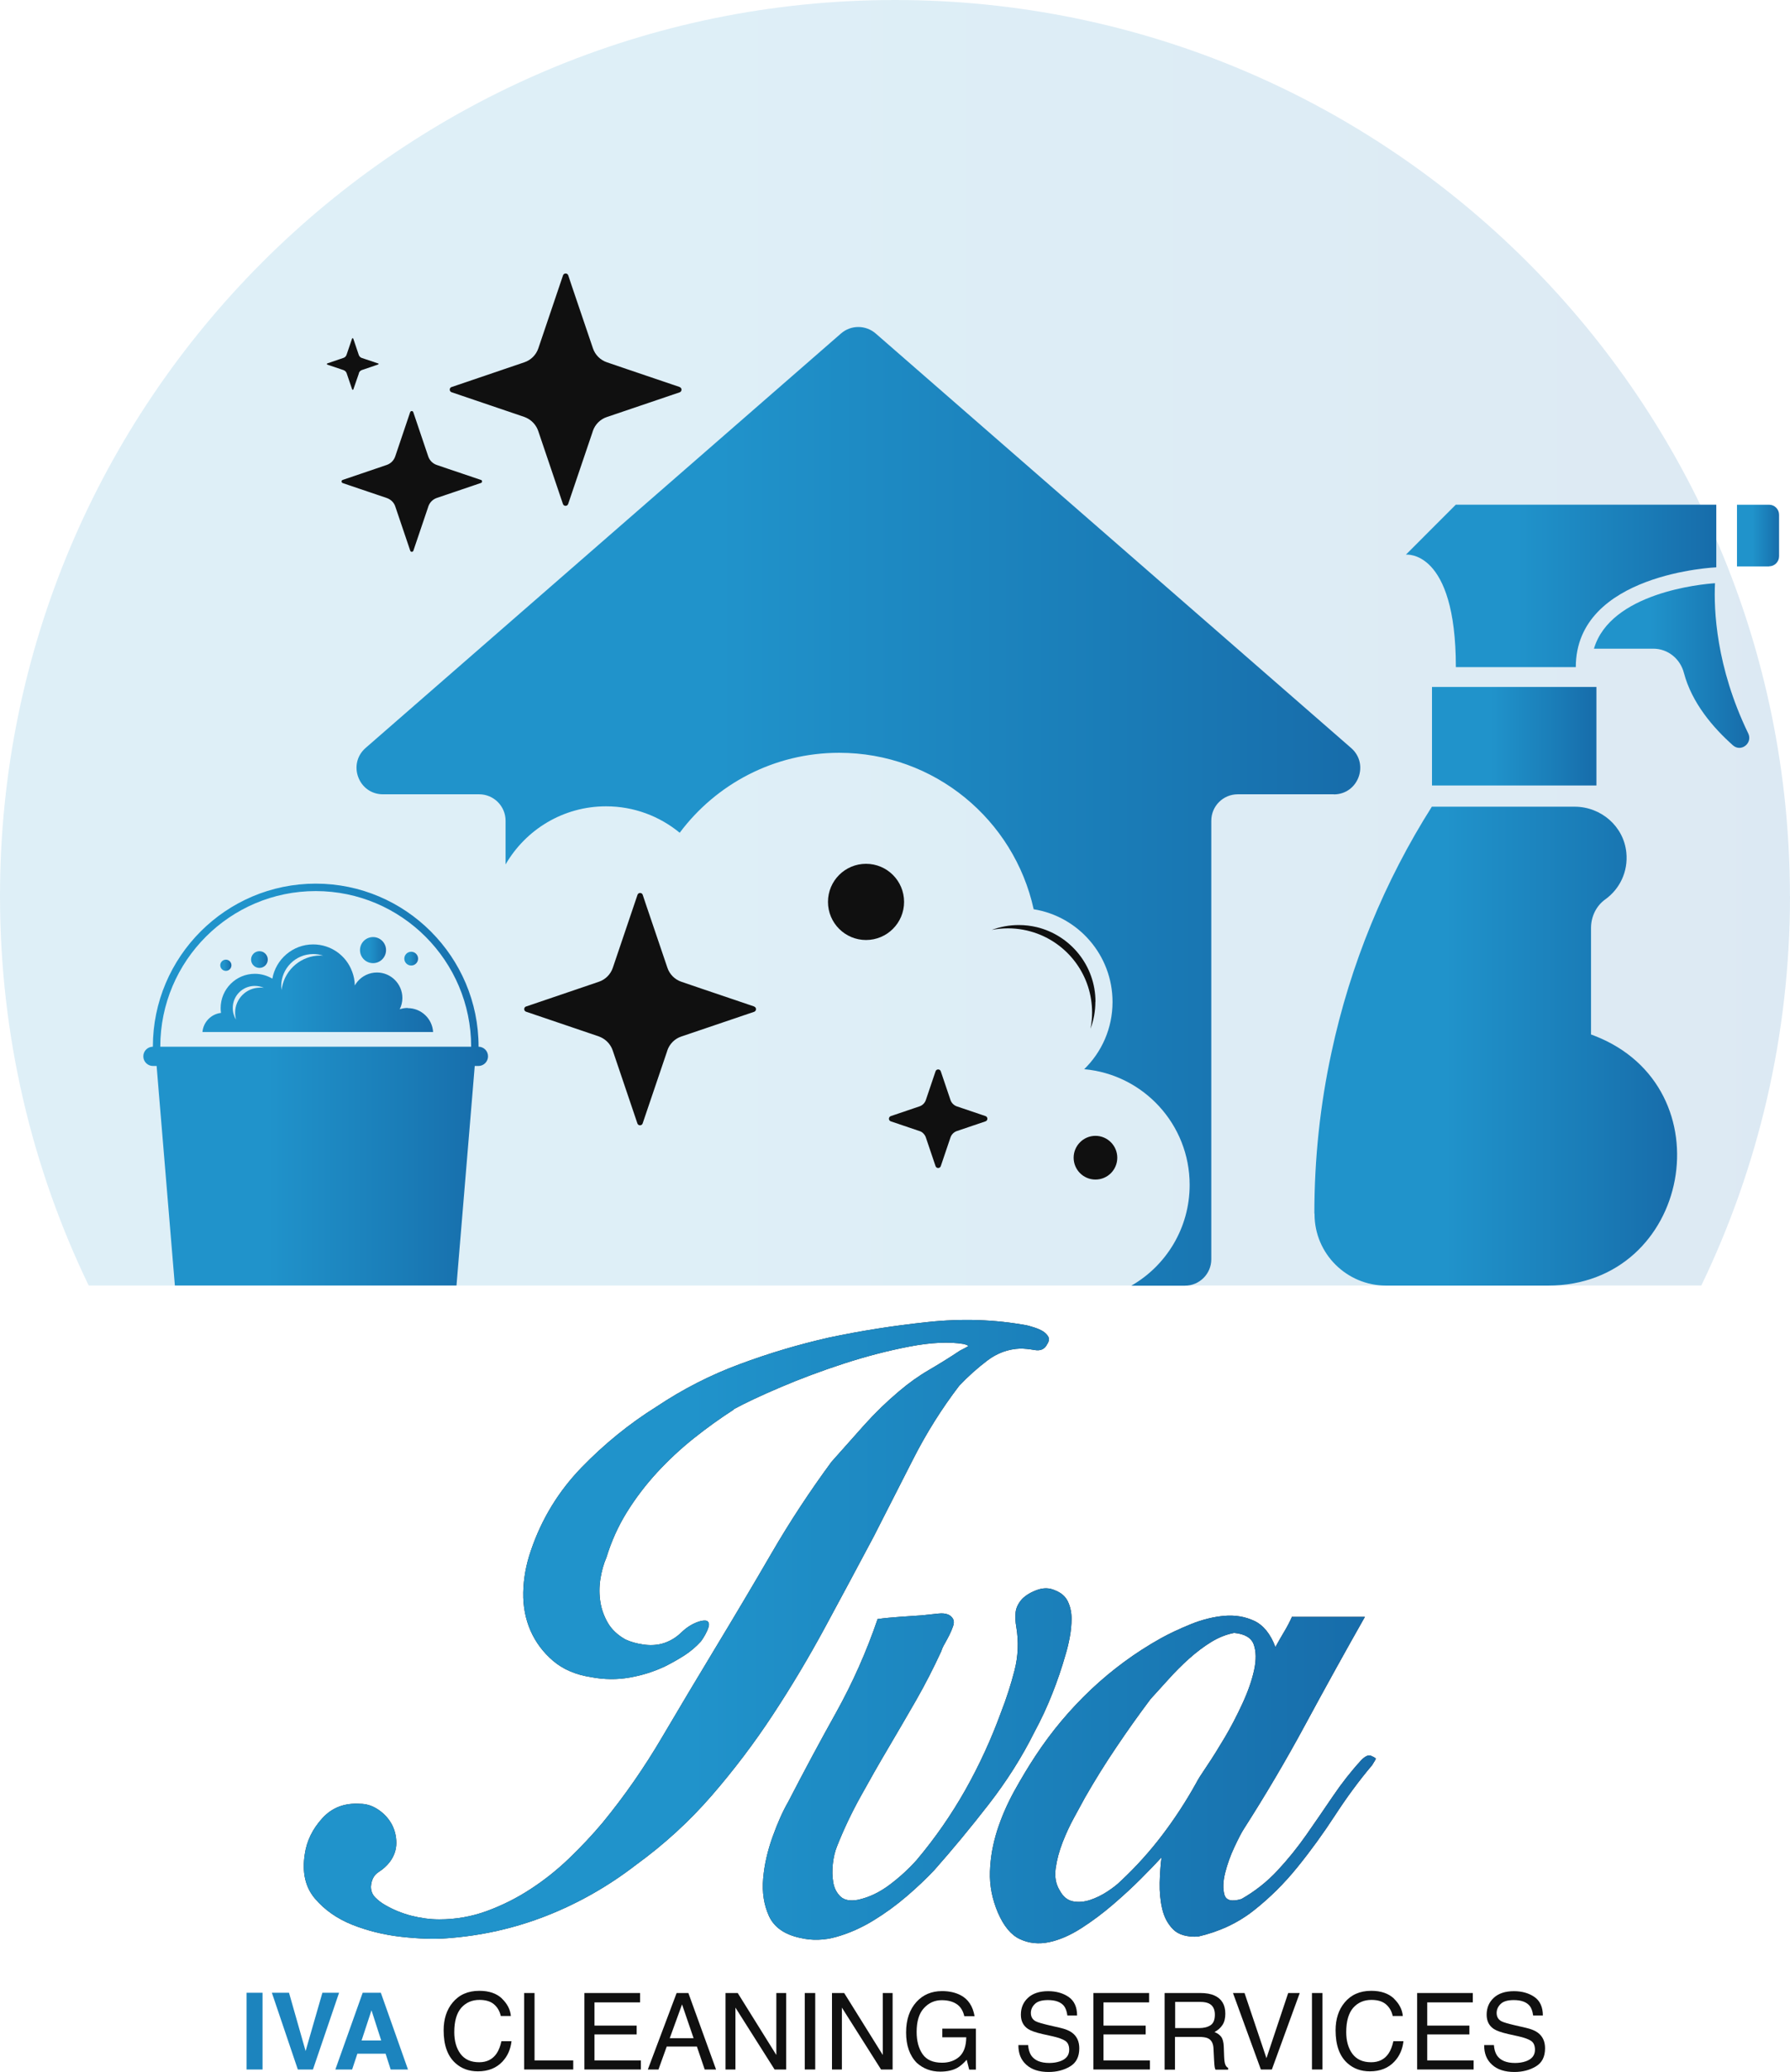 <svg xmlns="http://www.w3.org/2000/svg" width="261" height="302" viewBox="0 0 261 302" fill="none"><g clip-path="url(#clip0_1036_258)"><path opacity="0.15" d="M261 130.61C261 150.967 256.347 170.212 248.07 187.383H12.93C4.653 170.225 0 150.967 0 130.61C0 58.473 58.417 0 130.487 0C202.556 0 260.987 58.473 260.987 130.61H261Z" fill="url(#paint0_linear_1036_258)"></path><path d="M191.675 176.892C191.675 176.892 191.675 176.959 191.675 176.999C191.675 182.754 196.368 187.398 202.118 187.398H225.704C246.563 187.398 251.924 158.49 232.456 150.968C232.296 150.915 232.149 150.848 231.988 150.794V135.27C231.988 133.623 232.737 132.044 234.074 131.094C236.147 129.608 237.417 127.079 237.136 124.282C236.762 120.454 233.446 117.59 229.595 117.59H208.777C201.931 128.404 196.903 140.489 194.135 153.444C192.504 160.993 191.648 168.835 191.648 176.892H191.675Z" fill="url(#paint1_linear_1036_258)"></path><path d="M208.799 114.498H232.773V100.137H208.799V114.498Z" fill="url(#paint2_linear_1036_258)"></path><path d="M212.279 73.57H229.768H250.253V82.698C250.253 82.698 229.768 83.554 229.768 97.246H212.279C212.279 79.994 204.992 80.851 204.992 80.851L212.279 73.557V73.57Z" fill="url(#paint3_linear_1036_258)"></path><path d="M257.949 82.564H253.269V73.571H257.949C258.751 73.571 259.406 74.227 259.406 75.029V81.092C259.406 81.895 258.751 82.551 257.949 82.551V82.564Z" fill="url(#paint4_linear_1036_258)"></path><path d="M232.427 94.556H241.065C243.191 94.556 244.996 96.028 245.531 98.089C246.694 102.493 249.836 106.12 252.684 108.649C253.874 109.693 255.599 108.314 254.904 106.896C250.211 97.206 249.876 88.868 250.064 85.014C248.005 85.147 234.821 86.419 232.414 94.556H232.427Z" fill="url(#paint5_linear_1036_258)"></path><path d="M69.782 152.574C69.782 139.471 59.126 128.805 46.036 128.805C32.946 128.805 22.289 139.471 22.289 152.574C21.514 152.587 20.898 153.203 20.898 153.979C20.898 154.755 21.527 155.384 22.302 155.384H22.837L23.118 158.797L25.498 187.385H66.56L68.94 158.797L69.221 155.384H69.756C70.531 155.384 71.16 154.755 71.16 153.979C71.16 153.203 70.545 152.587 69.769 152.574H69.782ZM23.372 152.574C23.372 140.06 33.547 129.889 46.036 129.889C58.524 129.889 68.699 140.074 68.699 152.574H23.359H23.372Z" fill="url(#paint6_linear_1036_258)"></path><path d="M54.391 140.395C55.44 140.395 56.289 139.544 56.289 138.494C56.289 137.445 55.44 136.594 54.391 136.594C53.342 136.594 52.492 137.445 52.492 138.494C52.492 139.544 53.342 140.395 54.391 140.395Z" fill="url(#paint7_linear_1036_258)"></path><path d="M37.826 141.09C38.498 141.09 39.043 140.545 39.043 139.872C39.043 139.2 38.498 138.654 37.826 138.654C37.154 138.654 36.609 139.2 36.609 139.872C36.609 140.545 37.154 141.09 37.826 141.09Z" fill="url(#paint8_linear_1036_258)"></path><path d="M32.933 141.52C33.383 141.52 33.748 141.154 33.748 140.703C33.748 140.252 33.383 139.887 32.933 139.887C32.482 139.887 32.117 140.252 32.117 140.703C32.117 141.154 32.482 141.52 32.933 141.52Z" fill="url(#paint9_linear_1036_258)"></path><path d="M59.956 140.742C60.51 140.742 60.959 140.293 60.959 139.738C60.959 139.184 60.51 138.734 59.956 138.734C59.402 138.734 58.953 139.184 58.953 139.738C58.953 140.293 59.402 140.742 59.956 140.742Z" fill="url(#paint10_linear_1036_258)"></path><path d="M59.447 146.925C59.046 146.925 58.659 146.992 58.284 147.113C58.525 146.618 58.672 146.069 58.672 145.48C58.672 143.419 57.001 141.759 54.968 141.759C53.832 141.759 52.816 142.268 52.134 143.071C51.973 143.258 51.853 143.446 51.733 143.647C51.719 142.924 51.585 142.255 51.345 141.626C51.345 141.612 51.345 141.599 51.331 141.599C50.489 139.297 48.256 137.664 45.662 137.664C42.694 137.664 40.22 139.819 39.712 142.656C38.963 142.214 38.094 141.947 37.158 141.947C34.404 141.947 32.171 144.195 32.171 146.952C32.171 147.18 32.184 147.407 32.224 147.648C30.794 147.809 29.644 148.973 29.523 150.432H63.151C63.031 148.491 61.426 146.952 59.447 146.952V146.925ZM37.92 143.968C35.915 143.968 34.283 145.601 34.283 147.608C34.283 147.809 34.297 148.01 34.337 148.21C34.35 148.358 34.377 148.478 34.417 148.625C34.297 148.451 34.217 148.264 34.15 148.076C34.003 147.715 33.936 147.327 33.936 146.925C33.936 145.159 35.367 143.713 37.145 143.713C37.613 143.713 38.081 143.82 38.482 143.994C38.295 143.968 38.108 143.954 37.92 143.954V143.968ZM46.732 139.283C43.964 139.283 41.638 141.264 41.116 143.901C41.089 144.035 41.062 144.168 41.049 144.316C41.022 144.128 41.009 143.941 41.009 143.754V143.727C41.009 141.157 43.095 139.069 45.662 139.069C46.17 139.069 46.652 139.15 47.12 139.297C46.999 139.283 46.879 139.283 46.745 139.283H46.732Z" fill="url(#paint11_linear_1036_258)"></path><path d="M99.102 56.426C99.463 56.546 99.463 57.055 99.102 57.189L88.486 60.789C87.523 61.11 86.761 61.873 86.44 62.837L86.373 63.051L82.843 73.463C82.723 73.825 82.201 73.825 82.081 73.463L78.484 62.837C78.23 62.087 77.722 61.472 77.067 61.07C76.867 60.95 76.666 60.856 76.452 60.776L67.386 57.697L65.849 57.175C65.488 57.055 65.488 56.533 65.849 56.413H65.862L76.452 52.812C77.415 52.491 78.177 51.728 78.498 50.765L82.094 40.138C82.215 39.777 82.736 39.777 82.857 40.138L83.311 41.503L86.454 50.765C86.774 51.728 87.537 52.491 88.499 52.812L91.401 53.803L99.102 56.413V56.426Z" fill="#101010"></path><path d="M70.129 69.944C70.342 70.025 70.342 70.332 70.129 70.399L63.697 72.581C63.109 72.781 62.654 73.237 62.454 73.825L62.413 73.959L60.274 80.276C60.194 80.49 59.886 80.49 59.819 80.276L57.64 73.839C57.493 73.384 57.185 73.009 56.771 72.768C56.651 72.701 56.53 72.634 56.397 72.594L50.901 70.734L49.965 70.413C49.751 70.332 49.751 70.025 49.965 69.958L56.383 67.776C56.971 67.575 57.426 67.12 57.627 66.531L59.806 60.081C59.886 59.866 60.194 59.866 60.261 60.081L60.541 60.91L62.44 66.531C62.641 67.12 63.095 67.575 63.684 67.776L65.449 68.378L70.129 69.958V69.944Z" fill="#101010"></path><path d="M55.132 52.959C55.212 52.986 55.212 53.106 55.132 53.133L52.778 53.936C52.565 54.003 52.391 54.177 52.324 54.391V54.445L51.522 56.76C51.495 56.84 51.374 56.84 51.348 56.76L50.545 54.405C50.492 54.244 50.372 54.097 50.225 54.017C50.225 54.017 50.131 53.963 50.091 53.95L48.072 53.267L47.724 53.147C47.644 53.12 47.644 52.999 47.724 52.973L50.078 52.17C50.291 52.103 50.465 51.929 50.532 51.715L51.334 49.359C51.361 49.279 51.481 49.279 51.508 49.359L51.615 49.667L52.31 51.728C52.377 51.942 52.551 52.116 52.765 52.183L53.407 52.397L55.118 52.973L55.132 52.959Z" fill="#101010"></path><path d="M194.496 115.782H180.47C178.344 115.782 176.619 117.508 176.619 119.636V183.556C176.619 185.684 174.894 187.41 172.768 187.41H164.96C170.041 184.493 173.464 179.006 173.464 172.715C173.464 163.882 166.711 156.628 158.087 155.852C160.641 153.363 162.219 149.896 162.219 146.055C162.219 139.23 157.231 133.582 150.72 132.538C147.858 119.489 136.252 109.732 122.36 109.732C112.84 109.732 104.403 114.309 99.108 121.389C96.18 118.98 92.449 117.535 88.371 117.535C82.1 117.535 76.645 120.948 73.717 126.007V119.636C73.717 117.508 71.992 115.782 69.866 115.782H55.84C52.283 115.782 50.639 111.378 53.299 109.036L122.627 48.61C124.072 47.352 126.224 47.352 127.682 48.61L197.01 109.036C199.697 111.378 198.039 115.795 194.483 115.795L194.496 115.782Z" fill="url(#paint12_linear_1036_258)"></path><path d="M159.732 146.028C159.732 140.755 156.082 136.339 151.174 135.148C150.332 134.947 149.45 134.84 148.554 134.84C147.163 134.84 145.839 135.094 144.609 135.549C145.372 135.402 146.174 135.322 146.976 135.322C148.487 135.322 149.931 135.603 151.268 136.098C155.921 137.838 159.237 142.321 159.237 147.594C159.237 148.397 159.157 149.187 159.01 149.95C159.464 148.732 159.718 147.407 159.718 146.015L159.732 146.028Z" fill="#101010"></path><path d="M126.275 137.022C129.34 137.022 131.824 134.536 131.824 131.468C131.824 128.401 129.34 125.914 126.275 125.914C123.211 125.914 120.727 128.401 120.727 131.468C120.727 134.536 123.211 137.022 126.275 137.022Z" fill="#101010"></path><path d="M162.911 168.754C162.911 170.52 161.494 171.939 159.729 171.939C157.964 171.939 156.547 170.507 156.547 168.754C156.547 167 157.978 165.568 159.729 165.568C161.481 165.568 162.911 167 162.911 168.754Z" fill="#101010"></path><path d="M109.962 146.725C110.323 146.845 110.323 147.354 109.962 147.488L99.345 151.088C98.382 151.409 97.62 152.172 97.299 153.136L97.233 153.35L93.703 163.762C93.582 164.123 93.061 164.123 92.941 163.762L89.344 153.136C89.09 152.386 88.582 151.77 87.927 151.369C87.726 151.248 87.525 151.155 87.311 151.074L78.246 147.996L76.708 147.474C76.347 147.354 76.347 146.832 76.708 146.711H76.722L87.311 143.111C88.274 142.79 89.036 142.027 89.357 141.064L92.954 130.437C93.074 130.076 93.596 130.076 93.716 130.437L94.171 131.802L97.313 141.064C97.634 142.027 98.396 142.79 99.359 143.111L102.26 144.102L109.962 146.711V146.725Z" fill="#101010"></path><path d="M143.7 162.691C144.061 162.811 144.061 163.333 143.7 163.454L142.042 164.016L139.515 164.872C139.087 165.02 138.739 165.368 138.592 165.796L137.175 169.985C137.055 170.346 136.533 170.346 136.413 169.985L134.996 165.796C134.915 165.542 134.755 165.327 134.568 165.153C134.421 165.02 134.26 164.926 134.073 164.872L129.888 163.454C129.527 163.333 129.527 162.825 129.888 162.691L134.073 161.272C134.514 161.125 134.849 160.777 134.996 160.349L136.413 156.16C136.533 155.798 137.055 155.798 137.175 156.16L138.592 160.349C138.739 160.777 139.087 161.125 139.515 161.272L140.384 161.567L143.072 162.477L143.7 162.691Z" fill="#101010"></path><path d="M38.28 301.665H35.953V290.477H38.28V301.665Z" fill="#1C84BE"></path><path d="M47.008 290.477H49.441L45.631 301.665H43.425L39.641 290.477H42.141L44.561 298.975L47.008 290.477Z" fill="#1C84BE"></path><path d="M52.883 290.477H55.53L59.488 301.665H56.961L56.226 299.363H52.108L51.345 301.665H48.898L52.883 290.477ZM52.722 297.436H55.584L54.167 293.033L52.722 297.436Z" fill="#1C84BE"></path><path d="M73.191 291.333C73.967 292.082 74.408 292.926 74.488 293.862H73.018C72.857 293.14 72.523 292.578 72.015 292.149C71.52 291.734 70.811 291.52 69.915 291.52C68.819 291.52 67.937 291.908 67.255 292.671C66.586 293.448 66.239 294.625 66.239 296.218C66.239 297.516 66.546 298.587 67.148 299.39C67.763 300.206 68.659 300.608 69.875 300.608C70.985 300.608 71.828 300.179 72.416 299.323C72.723 298.868 72.951 298.279 73.111 297.543H74.582C74.448 298.721 74.02 299.698 73.272 300.501C72.389 301.451 71.199 301.933 69.688 301.933C68.391 301.933 67.308 301.545 66.426 300.755C65.262 299.724 64.688 298.118 64.688 295.95C64.688 294.304 65.129 292.952 65.998 291.908C66.934 290.771 68.231 290.195 69.889 290.195C71.306 290.195 72.389 290.57 73.178 291.306L73.191 291.333Z" fill="#101010"></path><path d="M76.43 290.516H77.941V300.339H83.583V301.664H76.43V290.516Z" fill="#101010"></path><path d="M85.211 290.516H93.327V291.881H86.682V295.267H92.832V296.552H86.682V300.339H93.447V301.664H85.211V290.516Z" fill="#101010"></path><path d="M98.659 290.516H100.371L104.409 301.664H102.751L101.614 298.318H97.215L96.012 301.664H94.461L98.659 290.516ZM101.133 297.1L99.448 292.175L97.657 297.1H101.146H101.133Z" fill="#101010"></path><path d="M105.789 290.516H107.567L113.197 299.55V290.516H114.627V301.664H112.942L107.233 292.644V301.664H105.789V290.516Z" fill="#101010"></path><path d="M117.344 290.516H118.868V301.664H117.344V290.516Z" fill="#101010"></path><path d="M121.312 290.516H123.091L128.72 299.55V290.516H130.151V301.664H128.466L122.757 292.644V301.664H121.312V290.516Z" fill="#101010"></path><path d="M140.073 290.839C141.183 291.414 141.851 292.445 142.105 293.903H140.608C140.421 293.087 140.046 292.498 139.485 292.123C138.91 291.749 138.188 291.561 137.318 291.561C136.289 291.561 135.42 291.949 134.711 292.726C134.002 293.502 133.655 294.653 133.655 296.192C133.655 297.517 133.949 298.601 134.524 299.431C135.099 300.261 136.048 300.676 137.372 300.676C138.375 300.676 139.217 300.381 139.872 299.806C140.527 299.217 140.875 298.28 140.889 296.968H137.399V295.71H142.292V301.679H141.316L140.955 300.247C140.447 300.809 139.993 301.197 139.605 301.412C138.936 301.786 138.107 301.974 137.078 301.974C135.754 301.974 134.618 301.545 133.668 300.689C132.625 299.618 132.117 298.146 132.117 296.272C132.117 294.399 132.625 292.926 133.628 291.816C134.591 290.758 135.834 290.236 137.359 290.236C138.402 290.236 139.311 290.437 140.073 290.839Z" fill="#101010"></path><path d="M149.91 298.064C149.95 298.693 150.097 299.215 150.351 299.603C150.846 300.339 151.728 300.714 152.999 300.714C153.56 300.714 154.082 300.634 154.55 300.473C155.445 300.165 155.9 299.603 155.9 298.787C155.9 298.185 155.713 297.743 155.325 297.489C154.937 297.234 154.336 297.02 153.52 296.833L152.009 296.498C151.02 296.271 150.324 296.03 149.91 295.762C149.201 295.294 148.854 294.598 148.854 293.674C148.854 292.67 149.201 291.854 149.896 291.212C150.592 290.569 151.568 290.248 152.838 290.248C154.001 290.248 155.004 290.529 155.82 291.091C156.635 291.653 157.05 292.563 157.05 293.795H155.633C155.552 293.192 155.392 292.737 155.151 292.416C154.697 291.841 153.908 291.546 152.811 291.546C151.915 291.546 151.287 291.734 150.899 292.108C150.512 292.483 150.311 292.925 150.311 293.42C150.311 293.969 150.538 294.37 150.993 294.624C151.287 294.785 151.969 294.986 153.012 295.227L154.576 295.588C155.325 295.762 155.913 295.99 156.315 296.297C157.023 296.819 157.371 297.582 157.371 298.573C157.371 299.804 156.93 300.687 156.02 301.223C155.125 301.758 154.082 302.026 152.892 302.026C151.501 302.026 150.418 301.678 149.642 300.968C148.854 300.259 148.479 299.309 148.493 298.104H149.91V298.064Z" fill="#101010"></path><path d="M159.43 290.516H167.546V291.881H160.9V295.267H167.051V296.552H160.9V300.339H167.666V301.664H159.43V290.516Z" fill="#101010"></path><path d="M169.839 290.516H175C175.856 290.516 176.551 290.636 177.1 290.89C178.143 291.372 178.664 292.242 178.664 293.527C178.664 294.196 178.53 294.745 178.25 295.173C177.969 295.601 177.581 295.936 177.086 296.204C177.528 296.378 177.848 296.619 178.062 296.9C178.276 297.181 178.41 297.662 178.437 298.305L178.49 299.804C178.504 300.232 178.544 300.54 178.597 300.754C178.691 301.102 178.851 301.33 179.079 301.437V301.691H177.233C177.18 301.597 177.14 301.477 177.113 301.316C177.086 301.169 177.06 300.874 177.033 300.433L176.939 298.573C176.899 297.85 176.632 297.355 176.124 297.114C175.829 296.98 175.388 296.913 174.76 296.913H171.323V301.691H169.812V290.542L169.839 290.516ZM174.84 295.628C175.549 295.628 176.11 295.481 176.525 295.2C176.939 294.919 177.14 294.41 177.14 293.661C177.14 292.871 176.846 292.322 176.271 292.041C175.963 291.894 175.549 291.814 175.041 291.814H171.35V295.628H174.84Z" fill="#101010"></path><path d="M181.466 290.516L184.662 300.018L187.831 290.516H189.515L185.45 301.664H183.846L179.781 290.516H181.453H181.466Z" fill="#101010"></path><path d="M191.297 290.516H192.821V301.664H191.297V290.516Z" fill="#101010"></path><path d="M203.246 291.333C204.022 292.082 204.463 292.926 204.543 293.862H203.072C202.912 293.14 202.578 292.578 202.069 292.149C201.575 291.734 200.879 291.52 199.97 291.52C198.874 291.52 197.991 291.908 197.309 292.671C196.641 293.448 196.293 294.625 196.293 296.218C196.293 297.516 196.601 298.587 197.202 299.39C197.818 300.206 198.727 300.608 199.93 300.608C201.04 300.608 201.896 300.179 202.471 299.323C202.778 298.868 203.005 298.279 203.166 297.543H204.637C204.503 298.721 204.075 299.698 203.326 300.501C202.444 301.451 201.254 301.933 199.743 301.933C198.446 301.933 197.363 301.545 196.48 300.755C195.317 299.724 194.742 298.118 194.742 295.95C194.742 294.304 195.183 292.952 196.053 291.908C196.989 290.771 198.285 290.195 199.943 290.195C201.347 290.195 202.444 290.57 203.233 291.306L203.246 291.333Z" fill="#101010"></path><path d="M206.633 290.516H214.749V291.881H208.104V295.267H214.254V296.552H208.104V300.339H214.869V301.664H206.633V290.516Z" fill="#101010"></path><path d="M217.824 298.064C217.864 298.693 218.011 299.215 218.265 299.603C218.76 300.339 219.642 300.714 220.913 300.714C221.474 300.714 221.996 300.634 222.464 300.473C223.359 300.165 223.814 299.603 223.814 298.787C223.814 298.185 223.627 297.743 223.239 297.489C222.851 297.234 222.25 297.02 221.434 296.833L219.923 296.498C218.934 296.271 218.238 296.03 217.824 295.762C217.115 295.294 216.768 294.598 216.768 293.674C216.768 292.67 217.115 291.854 217.811 291.212C218.506 290.569 219.482 290.248 220.752 290.248C221.915 290.248 222.918 290.529 223.734 291.091C224.549 291.653 224.964 292.563 224.964 293.795H223.547C223.466 293.192 223.306 292.737 223.065 292.416C222.611 291.841 221.822 291.546 220.725 291.546C219.83 291.546 219.201 291.734 218.813 292.108C218.426 292.483 218.225 292.925 218.225 293.42C218.225 293.969 218.452 294.37 218.907 294.624C219.201 294.785 219.883 294.986 220.926 295.227L222.49 295.588C223.239 295.762 223.827 295.99 224.229 296.297C224.937 296.819 225.285 297.582 225.285 298.573C225.285 299.804 224.844 300.687 223.934 301.223C223.039 301.758 221.996 302.026 220.806 302.026C219.415 302.026 218.332 301.678 217.556 300.968C216.768 300.259 216.393 299.309 216.407 298.104H217.824V298.064Z" fill="#101010"></path><path d="M106.981 205.477C105.003 206.749 103.064 208.14 101.152 209.666C99.24 211.192 97.461 212.851 95.803 214.645C94.145 216.452 92.674 218.379 91.404 220.427C90.134 222.474 89.145 224.669 88.436 226.998C88.008 227.988 87.714 229.046 87.54 230.183C87.366 231.307 87.366 232.432 87.54 233.516C87.714 234.613 88.088 235.63 88.65 236.594C89.212 237.544 90.067 238.347 91.19 238.976C91.966 239.338 92.835 239.578 93.784 239.712C94.734 239.86 95.643 239.819 96.485 239.605C97.542 239.324 98.504 238.775 99.347 237.959C100.189 237.143 101.112 236.594 102.101 236.313C102.663 236.166 103.037 236.192 103.211 236.366C103.385 236.54 103.425 236.808 103.318 237.156C103.211 237.504 103.05 237.879 102.836 238.267C102.622 238.655 102.409 238.99 102.195 239.271C101.486 240.047 100.697 240.716 99.815 241.292C98.932 241.854 97.996 242.389 97.007 242.884C95.376 243.66 93.651 244.209 91.819 244.53C89.987 244.852 88.115 244.838 86.203 244.477C83.943 244.129 82.085 243.326 80.641 242.095C79.197 240.863 78.1 239.391 77.352 237.691C76.616 235.992 76.255 234.145 76.295 232.124C76.335 230.103 76.696 228.082 77.405 226.034C78.956 221.444 81.416 217.415 84.759 213.949C88.115 210.483 91.765 207.525 95.723 205.049C99.534 202.506 103.572 200.432 107.851 198.852C112.116 197.26 116.448 195.975 120.82 194.984C125.487 193.994 130.3 193.231 135.274 192.709C140.248 192.174 145.075 192.335 149.728 193.191C150.009 193.258 150.383 193.365 150.838 193.512C151.293 193.659 151.707 193.833 152.055 194.048C152.402 194.262 152.67 194.529 152.844 194.837C153.017 195.158 152.964 195.52 152.683 195.948C152.336 196.657 151.734 196.938 150.878 196.791C150.036 196.644 149.327 196.577 148.765 196.577C147.001 196.644 145.396 197.233 143.952 198.33C142.508 199.428 141.144 200.646 139.874 201.984C137.333 205.303 135.087 208.877 133.148 212.691C131.209 216.505 129.284 220.293 127.372 224.027C125.045 228.403 122.692 232.793 120.326 237.169C117.959 241.546 115.418 245.815 112.704 249.937C109.99 254.073 107.008 258.008 103.759 261.755C100.51 265.502 96.833 268.862 92.741 271.833C88.717 274.938 84.371 277.414 79.718 279.247C75.052 281.081 70.185 282.178 65.104 282.54C63.272 282.687 61.079 282.607 58.539 282.326C55.998 282.044 53.618 281.456 51.385 280.572C49.166 279.689 47.347 278.418 45.93 276.758C44.513 275.098 44.018 272.93 44.446 270.24C44.727 268.326 45.582 266.6 46.986 265.047C48.404 263.495 50.235 262.786 52.495 262.933C53.418 262.933 54.3 263.214 55.142 263.776C55.985 264.338 56.64 265.047 57.108 265.891C57.563 266.734 57.79 267.657 57.79 268.648C57.79 269.638 57.469 270.561 56.84 271.405C56.413 271.967 55.864 272.462 55.196 272.89C54.527 273.318 54.153 274.028 54.086 275.005C54.086 275.647 54.3 276.169 54.728 276.597C55.156 277.026 55.61 277.374 56.105 277.655C57.309 278.364 58.592 278.886 59.969 279.247C61.346 279.595 62.71 279.783 64.047 279.783C66.441 279.783 68.754 279.381 70.987 278.565C73.207 277.748 75.332 276.691 77.338 275.379C79.357 274.068 81.242 272.569 83.007 270.869C84.772 269.17 86.39 267.443 87.874 265.676C91.057 261.795 93.931 257.66 96.512 253.27C99.093 248.893 101.687 244.544 104.294 240.234C107.115 235.563 109.856 230.959 112.504 226.396C115.151 221.832 118.066 217.402 121.235 213.092C122.853 211.259 124.471 209.452 126.048 207.685C127.639 205.919 129.311 204.299 131.076 202.814C132.493 201.609 133.951 200.565 135.475 199.682C136.986 198.799 138.497 197.862 139.981 196.872C140.542 196.59 140.917 196.39 141.091 196.283C141.264 196.176 141.077 196.055 140.502 195.908C138.39 195.56 135.756 195.68 132.613 196.283C129.471 196.885 126.276 197.715 123.026 198.772C119.777 199.829 116.702 200.98 113.814 202.212C110.912 203.443 108.626 204.527 106.928 205.45L106.981 205.477Z" fill="#231F20"></path><path d="M127.95 236.004C129.006 235.857 130.089 235.764 131.186 235.683C132.282 235.616 133.325 235.536 134.314 235.469C134.956 235.402 135.799 235.309 136.855 235.201C137.911 235.094 138.62 235.362 138.968 235.991C139.115 236.272 139.115 236.62 138.968 237.048C138.82 237.477 138.647 237.892 138.433 238.32C138.219 238.748 137.991 239.163 137.751 239.591C137.497 240.02 137.35 240.368 137.269 240.649C136.133 243.125 134.903 245.52 133.566 247.862C132.229 250.191 130.865 252.52 129.488 254.862C128.11 257.191 126.773 259.546 125.463 261.915C124.153 264.284 123.003 266.706 122.027 269.182C121.746 269.892 121.545 270.721 121.438 271.672C121.331 272.622 121.345 273.532 121.492 274.375C121.639 275.218 121.987 275.914 122.548 276.45C123.11 276.985 123.965 277.132 125.089 276.931C126.706 276.583 128.271 275.834 129.755 274.71C131.239 273.586 132.55 272.381 133.673 271.11C136.36 267.924 138.713 264.525 140.773 260.885C142.818 257.244 144.543 253.483 145.961 249.589C146.736 247.608 147.391 245.574 147.926 243.499C148.461 241.411 148.541 239.31 148.193 237.196C148.046 236.419 148.02 235.697 148.086 235.027C148.153 234.358 148.474 233.703 149.036 233.073C149.597 232.511 150.346 232.07 151.255 231.749C152.178 231.427 153.02 231.454 153.796 231.802C154.718 232.15 155.347 232.699 155.708 233.448C156.056 234.184 156.243 235.027 156.243 235.938C156.243 236.848 156.149 237.771 155.975 238.695C155.802 239.618 155.601 240.421 155.387 241.13C154.825 243.111 154.17 245.038 153.421 246.912C152.686 248.786 151.817 250.646 150.828 252.48C148.996 256.16 146.763 259.667 144.155 263.026C141.548 266.385 138.901 269.584 136.213 272.622C135.077 273.826 133.753 275.084 132.242 276.383C130.718 277.694 129.1 278.872 127.375 279.929C125.65 280.987 123.858 281.79 122.027 282.312C120.195 282.847 118.39 282.9 116.625 282.472C114.365 281.977 112.868 280.92 112.119 279.287C111.383 277.667 111.103 275.847 111.276 273.826C111.45 271.806 111.918 269.785 112.654 267.737C113.389 265.689 114.151 263.99 114.927 262.651C117.186 258.275 119.513 253.925 121.92 249.616C124.313 245.306 126.332 240.782 127.95 236.045V236.004Z" fill="#231F20"></path><path d="M188.427 235.683H199.017C196.049 240.916 193.16 246.149 190.339 251.369C187.518 256.601 184.509 261.687 181.341 266.639C181.06 267.067 180.619 267.911 180.017 269.182C179.415 270.453 178.961 271.725 178.64 272.996C178.319 274.268 178.292 275.325 178.533 276.182C178.773 277.025 179.602 277.239 181.02 276.811C182.999 275.686 184.737 274.308 186.261 272.675C187.772 271.056 189.189 269.302 190.5 267.429C191.81 265.555 193.094 263.681 194.364 261.808C195.634 259.934 197.011 258.181 198.495 256.561C199.057 255.999 199.512 255.785 199.873 255.919C200.22 256.066 200.474 256.2 200.608 256.347C200.608 256.414 200.434 256.735 200.073 257.297C198.161 259.559 196.369 261.995 194.671 264.605C192.973 267.215 191.155 269.731 189.216 272.126C187.277 274.535 185.138 276.65 182.811 278.484C180.485 280.317 177.757 281.589 174.655 282.298C173.024 282.365 171.834 282.017 171.058 281.241C170.283 280.464 169.748 279.474 169.467 278.269C169.186 277.065 169.066 275.794 169.093 274.455C169.133 273.117 169.213 271.872 169.36 270.748C168.585 271.591 167.582 272.635 166.338 273.88C165.108 275.111 163.744 276.369 162.26 277.64C160.776 278.912 159.239 280.063 157.647 281.08C156.056 282.097 154.505 282.78 152.981 283.101C151.457 283.422 150.053 283.275 148.742 282.673C147.432 282.07 146.362 280.786 145.507 278.805C144.664 276.824 144.276 274.83 144.343 272.809C144.41 270.788 144.771 268.794 145.4 266.813C146.041 264.832 146.87 262.932 147.887 261.085C148.903 259.251 149.946 257.512 151.015 255.892C153.342 252.359 156.043 249.147 159.118 246.243C162.193 243.352 165.563 240.876 169.227 238.828C170.497 238.119 171.968 237.436 173.626 236.754C175.284 236.084 176.915 235.683 178.493 235.536C180.084 235.402 181.541 235.643 182.892 236.272C184.229 236.914 185.258 238.186 185.967 240.086C186.395 239.31 186.809 238.574 187.237 237.865C187.665 237.155 188.053 236.419 188.4 235.643L188.427 235.683ZM174.441 259.854C174.655 259.425 175.163 258.622 175.979 257.418C176.794 256.213 177.65 254.835 178.573 253.282C179.495 251.73 180.351 250.07 181.167 248.304C181.982 246.537 182.544 244.918 182.865 243.432C183.186 241.946 183.159 240.715 182.811 239.725C182.464 238.734 181.501 238.172 179.95 238.025C178.813 238.239 177.704 238.681 176.607 239.35C175.511 240.019 174.441 240.836 173.372 241.786C172.315 242.736 171.326 243.727 170.403 244.757C169.481 245.788 168.598 246.751 167.756 247.675C166.058 249.936 164.4 252.265 162.782 254.674C161.151 257.083 159.64 259.519 158.222 261.995C157.794 262.771 157.273 263.748 156.631 264.913C155.989 266.077 155.428 267.295 154.933 268.566C154.438 269.838 154.104 271.096 153.93 272.327C153.756 273.558 153.944 274.643 154.519 275.566C155.013 276.489 155.668 277.011 156.484 277.159C157.3 277.306 158.129 277.226 158.971 276.944C159.813 276.663 160.642 276.262 161.458 275.727C162.274 275.191 162.929 274.683 163.424 274.187C165.616 272.14 167.622 269.918 169.454 267.509C171.286 265.1 172.944 262.557 174.428 259.88L174.441 259.854Z" fill="#231F20"></path><path d="M106.981 205.477C105.003 206.749 103.064 208.14 101.152 209.666C99.24 211.192 97.461 212.851 95.803 214.645C94.145 216.452 92.674 218.379 91.404 220.427C90.134 222.474 89.145 224.669 88.436 226.998C88.008 227.988 87.714 229.046 87.54 230.183C87.366 231.307 87.366 232.432 87.54 233.516C87.714 234.613 88.088 235.63 88.65 236.594C89.212 237.544 90.067 238.347 91.19 238.976C91.966 239.338 92.835 239.578 93.784 239.712C94.734 239.86 95.643 239.819 96.485 239.605C97.542 239.324 98.504 238.775 99.347 237.959C100.189 237.143 101.112 236.594 102.101 236.313C102.663 236.166 103.037 236.192 103.211 236.366C103.385 236.54 103.425 236.808 103.318 237.156C103.211 237.504 103.05 237.879 102.836 238.267C102.622 238.655 102.409 238.99 102.195 239.271C101.486 240.047 100.697 240.716 99.815 241.292C98.932 241.854 97.996 242.389 97.007 242.884C95.376 243.66 93.651 244.209 91.819 244.53C89.987 244.852 88.115 244.838 86.203 244.477C83.943 244.129 82.085 243.326 80.641 242.095C79.197 240.863 78.1 239.391 77.352 237.691C76.616 235.992 76.255 234.145 76.295 232.124C76.335 230.103 76.696 228.082 77.405 226.034C78.956 221.444 81.416 217.415 84.759 213.949C88.115 210.483 91.765 207.525 95.723 205.049C99.534 202.506 103.572 200.432 107.851 198.852C112.116 197.26 116.448 195.975 120.82 194.984C125.487 193.994 130.3 193.231 135.274 192.709C140.248 192.174 145.075 192.335 149.728 193.191C150.009 193.258 150.383 193.365 150.838 193.512C151.293 193.659 151.707 193.833 152.055 194.048C152.402 194.262 152.67 194.529 152.844 194.837C153.017 195.158 152.964 195.52 152.683 195.948C152.336 196.657 151.734 196.938 150.878 196.791C150.036 196.644 149.327 196.577 148.765 196.577C147.001 196.644 145.396 197.233 143.952 198.33C142.508 199.428 141.144 200.646 139.874 201.984C137.333 205.303 135.087 208.877 133.148 212.691C131.209 216.505 129.284 220.293 127.372 224.027C125.045 228.403 122.692 232.793 120.326 237.169C117.959 241.546 115.418 245.815 112.704 249.937C109.99 254.073 107.008 258.008 103.759 261.755C100.51 265.502 96.833 268.862 92.741 271.833C88.717 274.938 84.371 277.414 79.718 279.247C75.052 281.081 70.185 282.178 65.104 282.54C63.272 282.687 61.079 282.607 58.539 282.326C55.998 282.044 53.618 281.456 51.385 280.572C49.166 279.689 47.347 278.418 45.93 276.758C44.513 275.098 44.018 272.93 44.446 270.24C44.727 268.326 45.582 266.6 46.986 265.047C48.404 263.495 50.235 262.786 52.495 262.933C53.418 262.933 54.3 263.214 55.142 263.776C55.985 264.338 56.64 265.047 57.108 265.891C57.563 266.734 57.79 267.657 57.79 268.648C57.79 269.638 57.469 270.561 56.84 271.405C56.413 271.967 55.864 272.462 55.196 272.89C54.527 273.318 54.153 274.028 54.086 275.005C54.086 275.647 54.3 276.169 54.728 276.597C55.156 277.026 55.61 277.374 56.105 277.655C57.309 278.364 58.592 278.886 59.969 279.247C61.346 279.595 62.71 279.783 64.047 279.783C66.441 279.783 68.754 279.381 70.987 278.565C73.207 277.748 75.332 276.691 77.338 275.379C79.357 274.068 81.242 272.569 83.007 270.869C84.772 269.17 86.39 267.443 87.874 265.676C91.057 261.795 93.931 257.66 96.512 253.27C99.093 248.893 101.687 244.544 104.294 240.234C107.115 235.563 109.856 230.959 112.504 226.396C115.151 221.832 118.066 217.402 121.235 213.092C122.853 211.259 124.471 209.452 126.048 207.685C127.639 205.919 129.311 204.299 131.076 202.814C132.493 201.609 133.951 200.565 135.475 199.682C136.986 198.799 138.497 197.862 139.981 196.872C140.542 196.59 140.917 196.39 141.091 196.283C141.264 196.176 141.077 196.055 140.502 195.908C138.39 195.56 135.756 195.68 132.613 196.283C129.471 196.885 126.276 197.715 123.026 198.772C119.777 199.829 116.702 200.98 113.814 202.212C110.912 203.443 108.626 204.527 106.928 205.45L106.981 205.477Z" fill="url(#paint13_linear_1036_258)"></path><path d="M127.95 236.004C129.006 235.857 130.089 235.764 131.186 235.683C132.282 235.616 133.325 235.536 134.314 235.469C134.956 235.402 135.799 235.309 136.855 235.201C137.911 235.094 138.62 235.362 138.968 235.991C139.115 236.272 139.115 236.62 138.968 237.048C138.82 237.477 138.647 237.892 138.433 238.32C138.219 238.748 137.991 239.163 137.751 239.591C137.497 240.02 137.35 240.368 137.269 240.649C136.133 243.125 134.903 245.52 133.566 247.862C132.229 250.191 130.865 252.52 129.488 254.862C128.11 257.191 126.773 259.546 125.463 261.915C124.153 264.284 123.003 266.706 122.027 269.182C121.746 269.892 121.545 270.721 121.438 271.672C121.331 272.622 121.345 273.532 121.492 274.375C121.639 275.218 121.987 275.914 122.548 276.45C123.11 276.985 123.965 277.132 125.089 276.931C126.706 276.583 128.271 275.834 129.755 274.71C131.239 273.586 132.55 272.381 133.673 271.11C136.36 267.924 138.713 264.525 140.773 260.885C142.818 257.244 144.543 253.483 145.961 249.589C146.736 247.608 147.391 245.574 147.926 243.499C148.461 241.411 148.541 239.31 148.193 237.196C148.046 236.419 148.02 235.697 148.086 235.027C148.153 234.358 148.474 233.703 149.036 233.073C149.597 232.511 150.346 232.07 151.255 231.749C152.178 231.427 153.02 231.454 153.796 231.802C154.718 232.15 155.347 232.699 155.708 233.448C156.056 234.184 156.243 235.027 156.243 235.938C156.243 236.848 156.149 237.771 155.975 238.695C155.802 239.618 155.601 240.421 155.387 241.13C154.825 243.111 154.17 245.038 153.421 246.912C152.686 248.786 151.817 250.646 150.828 252.48C148.996 256.16 146.763 259.667 144.155 263.026C141.548 266.385 138.901 269.584 136.213 272.622C135.077 273.826 133.753 275.084 132.242 276.383C130.718 277.694 129.1 278.872 127.375 279.929C125.65 280.987 123.858 281.79 122.027 282.312C120.195 282.847 118.39 282.9 116.625 282.472C114.365 281.977 112.868 280.92 112.119 279.287C111.383 277.667 111.103 275.847 111.276 273.826C111.45 271.806 111.918 269.785 112.654 267.737C113.389 265.689 114.151 263.99 114.927 262.651C117.186 258.275 119.513 253.925 121.92 249.616C124.313 245.306 126.332 240.782 127.95 236.045V236.004Z" fill="url(#paint14_linear_1036_258)"></path><path d="M188.427 235.683H199.017C196.049 240.916 193.16 246.149 190.339 251.369C187.518 256.601 184.509 261.687 181.341 266.639C181.06 267.067 180.619 267.911 180.017 269.182C179.415 270.453 178.961 271.725 178.64 272.996C178.319 274.268 178.292 275.325 178.533 276.182C178.773 277.025 179.602 277.239 181.02 276.811C182.999 275.686 184.737 274.308 186.261 272.675C187.772 271.056 189.189 269.302 190.5 267.429C191.81 265.555 193.094 263.681 194.364 261.808C195.634 259.934 197.011 258.181 198.495 256.561C199.057 255.999 199.512 255.785 199.873 255.919C200.22 256.066 200.474 256.2 200.608 256.347C200.608 256.414 200.434 256.735 200.073 257.297C198.161 259.559 196.369 261.995 194.671 264.605C192.973 267.215 191.155 269.731 189.216 272.126C187.277 274.535 185.138 276.65 182.811 278.484C180.485 280.317 177.757 281.589 174.655 282.298C173.024 282.365 171.834 282.017 171.058 281.241C170.283 280.464 169.748 279.474 169.467 278.269C169.186 277.065 169.066 275.794 169.093 274.455C169.133 273.117 169.213 271.872 169.36 270.748C168.585 271.591 167.582 272.635 166.338 273.88C165.108 275.111 163.744 276.369 162.26 277.64C160.776 278.912 159.239 280.063 157.647 281.08C156.056 282.097 154.505 282.78 152.981 283.101C151.457 283.422 150.053 283.275 148.742 282.673C147.432 282.07 146.362 280.786 145.507 278.805C144.664 276.824 144.276 274.83 144.343 272.809C144.41 270.788 144.771 268.794 145.4 266.813C146.041 264.832 146.87 262.932 147.887 261.085C148.903 259.251 149.946 257.512 151.015 255.892C153.342 252.359 156.043 249.147 159.118 246.243C162.193 243.352 165.563 240.876 169.227 238.828C170.497 238.119 171.968 237.436 173.626 236.754C175.284 236.084 176.915 235.683 178.493 235.536C180.084 235.402 181.541 235.643 182.892 236.272C184.229 236.914 185.258 238.186 185.967 240.086C186.395 239.31 186.809 238.574 187.237 237.865C187.665 237.155 188.053 236.419 188.4 235.643L188.427 235.683ZM174.441 259.854C174.655 259.425 175.163 258.622 175.979 257.418C176.794 256.213 177.65 254.835 178.573 253.282C179.495 251.73 180.351 250.07 181.167 248.304C181.982 246.537 182.544 244.918 182.865 243.432C183.186 241.946 183.159 240.715 182.811 239.725C182.464 238.734 181.501 238.172 179.95 238.025C178.813 238.239 177.704 238.681 176.607 239.35C175.511 240.019 174.441 240.836 173.372 241.786C172.315 242.736 171.326 243.727 170.403 244.757C169.481 245.788 168.598 246.751 167.756 247.675C166.058 249.936 164.4 252.265 162.782 254.674C161.151 257.083 159.64 259.519 158.222 261.995C157.794 262.771 157.273 263.748 156.631 264.913C155.989 266.077 155.428 267.295 154.933 268.566C154.438 269.838 154.104 271.096 153.93 272.327C153.756 273.558 153.944 274.643 154.519 275.566C155.013 276.489 155.668 277.011 156.484 277.159C157.3 277.306 158.129 277.226 158.971 276.944C159.813 276.663 160.642 276.262 161.458 275.727C162.274 275.191 162.929 274.683 163.424 274.187C165.616 272.14 167.622 269.918 169.454 267.509C171.286 265.1 172.944 262.557 174.428 259.88L174.441 259.854Z" fill="url(#paint15_linear_1036_258)"></path></g><defs><linearGradient id="paint0_linear_1036_258" x1="0" y1="93.698" x2="261" y2="93.698" gradientUnits="userSpaceOnUse"><stop offset="0.36" stop-color="#2093CB"></stop><stop offset="0.76" stop-color="#1A7CB7"></stop><stop offset="1" stop-color="#176CAA"></stop></linearGradient><linearGradient id="paint1_linear_1036_258" x1="191.675" y1="152.494" x2="244.544" y2="152.494" gradientUnits="userSpaceOnUse"><stop offset="0.36" stop-color="#2093CB"></stop><stop offset="0.76" stop-color="#1A7CB7"></stop><stop offset="1" stop-color="#176CAA"></stop></linearGradient><linearGradient id="paint2_linear_1036_258" x1="208.799" y1="107.324" x2="232.773" y2="107.324" gradientUnits="userSpaceOnUse"><stop offset="0.36" stop-color="#2093CB"></stop><stop offset="0.76" stop-color="#1A7CB7"></stop><stop offset="1" stop-color="#176CAA"></stop></linearGradient><linearGradient id="paint3_linear_1036_258" x1="204.992" y1="85.415" x2="250.253" y2="85.415" gradientUnits="userSpaceOnUse"><stop offset="0.36" stop-color="#2093CB"></stop><stop offset="0.76" stop-color="#1A7CB7"></stop><stop offset="1" stop-color="#176CAA"></stop></linearGradient><linearGradient id="paint4_linear_1036_258" x1="253.269" y1="78.068" x2="259.406" y2="78.068" gradientUnits="userSpaceOnUse"><stop offset="0.36" stop-color="#2093CB"></stop><stop offset="0.76" stop-color="#1A7CB7"></stop><stop offset="1" stop-color="#176CAA"></stop></linearGradient><linearGradient id="paint5_linear_1036_258" x1="232.427" y1="97.005" x2="255.064" y2="97.005" gradientUnits="userSpaceOnUse"><stop offset="0.36" stop-color="#2093CB"></stop><stop offset="0.76" stop-color="#1A7CB7"></stop><stop offset="1" stop-color="#176CAA"></stop></linearGradient><linearGradient id="paint6_linear_1036_258" x1="20.885" y1="158.101" x2="71.173" y2="158.101" gradientUnits="userSpaceOnUse"><stop offset="0.36" stop-color="#2093CB"></stop><stop offset="0.76" stop-color="#1A7CB7"></stop><stop offset="1" stop-color="#176CAA"></stop></linearGradient><linearGradient id="paint7_linear_1036_258" x1="52.492" y1="138.494" x2="56.289" y2="138.494" gradientUnits="userSpaceOnUse"><stop offset="0.36" stop-color="#2093CB"></stop><stop offset="0.76" stop-color="#1A7CB7"></stop><stop offset="1" stop-color="#176CAA"></stop></linearGradient><linearGradient id="paint8_linear_1036_258" x1="36.609" y1="139.872" x2="39.043" y2="139.872" gradientUnits="userSpaceOnUse"><stop offset="0.36" stop-color="#2093CB"></stop><stop offset="0.76" stop-color="#1A7CB7"></stop><stop offset="1" stop-color="#176CAA"></stop></linearGradient><linearGradient id="paint9_linear_1036_258" x1="32.117" y1="140.703" x2="33.762" y2="140.703" gradientUnits="userSpaceOnUse"><stop offset="0.36" stop-color="#2093CB"></stop><stop offset="0.76" stop-color="#1A7CB7"></stop><stop offset="1" stop-color="#176CAA"></stop></linearGradient><linearGradient id="paint10_linear_1036_258" x1="58.953" y1="139.738" x2="60.959" y2="139.738" gradientUnits="userSpaceOnUse"><stop offset="0.36" stop-color="#2093CB"></stop><stop offset="0.76" stop-color="#1A7CB7"></stop><stop offset="1" stop-color="#176CAA"></stop></linearGradient><linearGradient id="paint11_linear_1036_258" x1="29.523" y1="144.021" x2="63.151" y2="144.021" gradientUnits="userSpaceOnUse"><stop offset="0.36" stop-color="#2093CB"></stop><stop offset="0.76" stop-color="#1A7CB7"></stop><stop offset="1" stop-color="#176CAA"></stop></linearGradient><linearGradient id="paint12_linear_1036_258" x1="51.989" y1="117.522" x2="198.347" y2="117.522" gradientUnits="userSpaceOnUse"><stop offset="0.36" stop-color="#2093CB"></stop><stop offset="0.76" stop-color="#1A7CB7"></stop><stop offset="1" stop-color="#176CAA"></stop></linearGradient><linearGradient id="paint13_linear_1036_258" x1="44.352" y1="237.839" x2="200.604" y2="237.839" gradientUnits="userSpaceOnUse"><stop offset="0.36" stop-color="#2093CB"></stop><stop offset="0.76" stop-color="#1A7CB7"></stop><stop offset="1" stop-color="#176CAA"></stop></linearGradient><linearGradient id="paint14_linear_1036_258" x1="44.355" y1="237.838" x2="200.607" y2="237.838" gradientUnits="userSpaceOnUse"><stop offset="0.36" stop-color="#2093CB"></stop><stop offset="0.76" stop-color="#1A7CB7"></stop><stop offset="1" stop-color="#176CAA"></stop></linearGradient><linearGradient id="paint15_linear_1036_258" x1="44.356" y1="237.838" x2="200.608" y2="237.838" gradientUnits="userSpaceOnUse"><stop offset="0.36" stop-color="#2093CB"></stop><stop offset="0.76" stop-color="#1A7CB7"></stop><stop offset="1" stop-color="#176CAA"></stop></linearGradient><clipPath id="clip0_1036_258"><rect width="261" height="302" fill="white"></rect></clipPath></defs></svg>